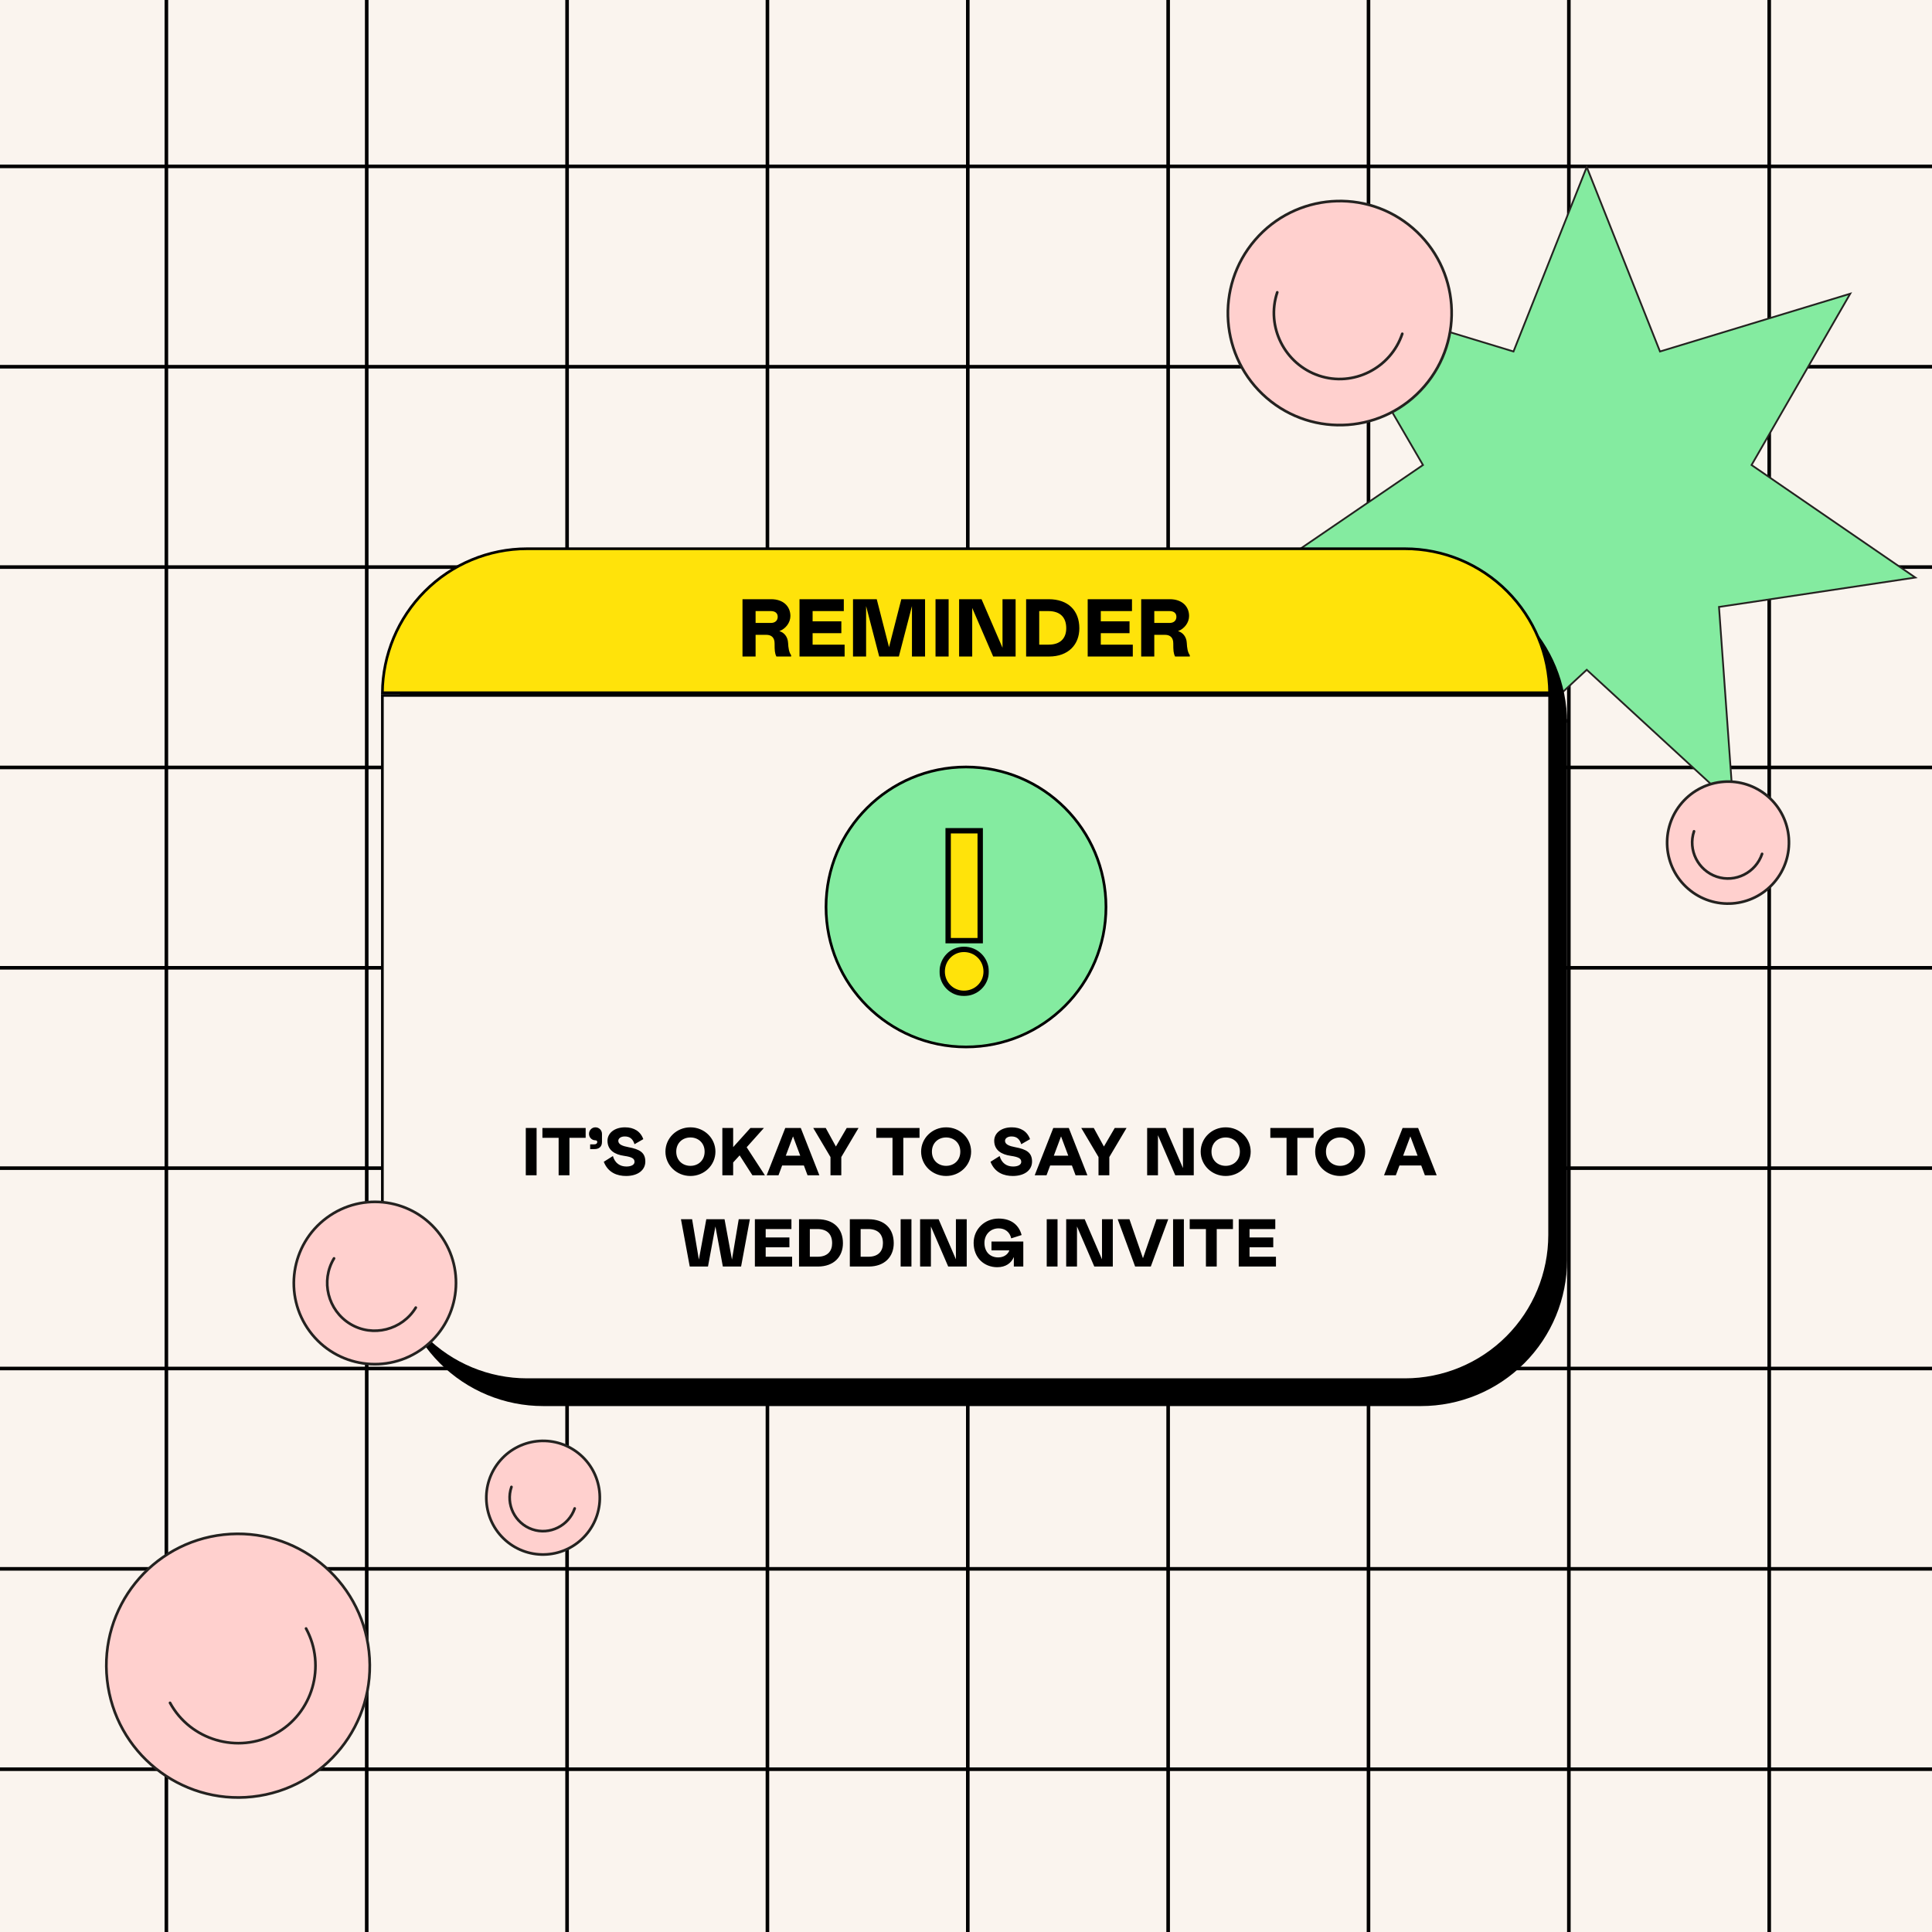 <svg width="1080" height="1080" viewBox="0 0 1080 1080" fill="none" xmlns="http://www.w3.org/2000/svg">
<rect x="0" y="0" width="1080" height="1080" fill="#808080" stroke="none"/>
<g clip-path="url(#clip0_455_5189)">
<rect width="1080" height="1080" fill="#FAF4EE"/>
<line x1="93" y1="4.37114e-08" x2="93" y2="1080" stroke="black" stroke-width="2"/>
<line x1="1080" y1="93" x2="-8.74227e-08" y2="93" stroke="black" stroke-width="2"/>
<line x1="205" y1="4.37114e-08" x2="205" y2="1080" stroke="black" stroke-width="2"/>
<line x1="1080" y1="205" x2="-8.74227e-08" y2="205" stroke="black" stroke-width="2"/>
<line x1="317" y1="4.37114e-08" x2="317" y2="1080" stroke="black" stroke-width="2"/>
<line x1="1080" y1="317" x2="-8.74227e-08" y2="317" stroke="black" stroke-width="2"/>
<line x1="429" y1="4.37114e-08" x2="429" y2="1080" stroke="black" stroke-width="2"/>
<line x1="1080" y1="429" x2="-8.74227e-08" y2="429" stroke="black" stroke-width="2"/>
<line x1="541" y1="4.37114e-08" x2="541" y2="1080" stroke="black" stroke-width="2"/>
<line x1="1080" y1="541" x2="-8.74227e-08" y2="541" stroke="black" stroke-width="2"/>
<line x1="653" y1="4.37114e-08" x2="653" y2="1080" stroke="black" stroke-width="2"/>
<line x1="1080" y1="653" x2="-8.74227e-08" y2="653" stroke="black" stroke-width="2"/>
<line x1="765" y1="4.37114e-08" x2="765" y2="1080" stroke="black" stroke-width="2"/>
<line x1="1080" y1="765" x2="-8.74227e-08" y2="765" stroke="black" stroke-width="2"/>
<line x1="877" y1="4.37114e-08" x2="877" y2="1080" stroke="black" stroke-width="2"/>
<line x1="1080" y1="877" x2="-8.74227e-08" y2="877" stroke="black" stroke-width="2"/>
<line x1="989" y1="4.37114e-08" x2="989" y2="1080" stroke="black" stroke-width="2"/>
<line x1="1080" y1="989" x2="-8.74227e-08" y2="989" stroke="black" stroke-width="2"/>
<path d="M887 93.348L927.776 196.06L927.945 196.486L928.383 196.353L1034.28 164.185L979.355 259.552L979.126 259.95L979.505 260.21L1070.68 322.848L961.385 339.211L960.929 339.279L960.962 339.739L968.89 449.784L887.337 374.723L886.999 374.412L886.662 374.724L805.683 449.778L813.611 339.739L813.644 339.279L813.188 339.211L703.329 322.848L795.067 260.211L795.449 259.95L795.216 259.55L739.723 164.188L845.617 196.353L846.055 196.486L846.224 196.06L887 93.348Z" fill="#84EBA0" stroke="#242220" stroke-width="0.995"/>
<path d="M222 704.36C222.003 726.011 230.605 746.775 245.915 762.085C261.225 777.395 281.989 785.997 303.64 786H794.349C816.002 786 836.768 777.399 852.081 762.089C867.393 746.779 875.997 726.013 876 704.36V402H222V704.36Z" fill="black"/>
<path d="M794.349 322H303.64C281.989 322.003 261.225 330.643 245.915 346.021C230.605 361.398 222.003 382.253 222 404H876C875.997 382.251 867.393 361.394 852.081 346.017C836.768 330.639 816.002 322 794.349 322V322Z" fill="black"/>
<path d="M237.446 747.554C222.276 732.385 213.753 711.812 213.75 690.36V388.75H866.25V690.36C866.247 711.814 857.722 732.389 842.55 747.559C827.379 762.728 806.803 771.25 785.349 771.25H294.64C273.187 771.247 252.615 762.724 237.446 747.554Z" fill="#FAF4EE" stroke="black" stroke-width="1.5"/>
<path d="M294.64 306.75H785.349C806.802 306.75 827.377 315.309 842.549 330.546C857.545 345.606 866.048 365.97 866.246 387.25H213.754C213.952 365.972 222.453 345.609 237.447 330.55C252.616 315.314 273.189 306.753 294.64 306.75Z" fill="#FFE30A" stroke="black" stroke-width="1.5"/>
<path d="M708.083 222.462C734.236 245.031 773.73 242.08 796.295 215.87C818.86 189.66 815.951 150.117 789.797 127.548C763.644 104.979 724.15 107.93 701.586 134.14C679.021 160.35 681.93 199.893 708.083 222.462Z" fill="#FFD0CE" stroke="#242220" stroke-width="1.5"/>
<path d="M783.879 186.591C777.448 205.8 756.509 216.426 737.332 210.006C718.155 203.585 707.562 182.628 713.993 163.419" fill="#FFD0CE"/>
<path d="M783.879 186.591C777.448 205.8 756.509 216.426 737.332 210.006C718.155 203.585 707.562 182.628 713.993 163.419" stroke="#242220" stroke-width="1.5" stroke-miterlimit="10" stroke-linecap="round"/>
<path d="M943.738 496.861C957.979 509.15 979.484 507.543 991.77 493.272C1004.06 479 1002.47 457.468 988.232 445.179C973.992 432.889 952.487 434.496 940.2 448.768C927.913 463.04 929.497 484.572 943.738 496.861Z" fill="#FFD0CE" stroke="#242220" stroke-width="1.5"/>
<path d="M985.01 477.328C981.508 487.788 970.106 493.574 959.664 490.078C949.222 486.582 943.454 475.17 946.956 464.711" fill="#FFD0CE"/>
<path d="M985.01 477.328C981.508 487.788 970.106 493.574 959.664 490.078C949.222 486.582 943.454 475.17 946.956 464.711" stroke="#242220" stroke-width="1.5" stroke-miterlimit="10" stroke-linecap="round"/>
<path d="M173.132 744.243C188.021 764.364 216.407 768.572 236.533 753.642C256.66 738.713 260.906 710.299 246.017 690.178C231.127 670.057 202.742 665.849 182.615 680.779C162.488 695.709 158.243 724.123 173.132 744.243Z" fill="#FFD0CE" stroke="#242220" stroke-width="1.5"/>
<path d="M232.424 730.968C224.818 743.52 208.323 747.695 195.791 740.1C183.26 732.505 179.112 716.004 186.719 703.451" fill="#FFD0CE"/>
<path d="M232.424 730.968C224.818 743.52 208.323 747.695 195.791 740.1C183.26 732.505 179.112 716.004 186.719 703.451" stroke="#242220" stroke-width="1.5" stroke-miterlimit="10" stroke-linecap="round"/>
<path d="M141.13 1004.38C181.549 999.984 210.708 963.62 206.259 923.159C201.809 882.699 165.436 853.464 125.017 857.861C84.598 862.258 55.439 898.622 59.889 939.083C64.338 979.543 100.711 1008.78 141.13 1004.38Z" fill="#FFD0CE" stroke="#242220" stroke-width="1.5"/>
<path d="M171.09 910.346C182.463 931.299 174.803 957.853 153.883 969.207C132.964 980.561 106.422 972.857 95.05 951.904" fill="#FFD0CE"/>
<path d="M171.09 910.346C182.463 931.299 174.803 957.853 153.883 969.207C132.964 980.561 106.422 972.857 95.05 951.904" stroke="#242220" stroke-width="1.5" stroke-miterlimit="10" stroke-linecap="round"/>
<path d="M282.672 861.129C295.847 872.677 315.887 871.335 327.433 858.131C338.978 844.928 337.658 824.863 324.483 813.315C311.308 801.767 291.268 803.109 279.722 816.313C268.176 829.517 269.497 849.582 282.672 861.129Z" fill="#FFD0CE" stroke="#242220" stroke-width="1.5"/>
<path d="M321.25 843.234C317.914 852.95 307.253 858.258 297.553 854.927C287.852 851.596 282.562 840.926 285.899 831.21" fill="#FFD0CE"/>
<path d="M321.25 843.234C317.914 852.95 307.253 858.258 297.553 854.927C287.852 851.596 282.562 840.926 285.899 831.21" stroke="#242220" stroke-width="1.5" stroke-miterlimit="10" stroke-linecap="round"/>
<path d="M442.248 367V366.268C441.012 364.528 440.692 362.148 440.555 359.448C440.371 355.786 438.174 353.497 435.657 352.811C439.319 351.438 441.836 347.959 441.836 344.343C441.836 339.033 437.946 334.96 431.08 334.96H415.06V367H422.383V354.87H428.333C431.309 354.87 433.002 356.472 433.002 359.677C433.002 363.567 433.094 365.169 434.009 367H442.248ZM422.383 348.234V341.597H430.851C433.597 341.597 434.741 342.97 434.741 344.801C434.741 346.632 433.597 348.234 430.851 348.234H422.383ZM446.93 334.96V367H472.15V360.363H454.253V353.955H470.319V347.318H454.253V341.597H471.693V334.96H446.93ZM517.113 367V334.96H503.839L496.973 361.782L490.107 334.96H476.834V367H484.157V338.805L491.481 367H502.466L509.789 338.805V367H517.113ZM522.963 367H530.286V334.96H522.963V367ZM543.473 339.857L555.19 367H567.732V334.96H560.408V362.102L548.691 334.96H536.149V367H543.473V339.857ZM573.607 367H586.423C597.179 367 603.359 360.363 603.359 351.209C603.359 341.368 597.179 334.96 586.194 334.96H573.607V367ZM580.93 341.597H585.965C592.831 341.597 596.035 345.258 596.035 351.209C596.035 356.472 593.06 360.363 586.194 360.363H580.93V341.597ZM608.025 334.96V367H633.245V360.363H615.349V353.955H631.415V347.318H615.349V341.597H632.788V334.96H608.025ZM665.117 367V366.268C663.881 364.528 663.561 362.148 663.424 359.448C663.241 355.786 661.044 353.497 658.526 352.811C662.188 351.438 664.705 347.959 664.705 344.343C664.705 339.033 660.815 334.96 653.949 334.96H637.929V367H645.252V354.87H651.203C654.178 354.87 655.871 356.472 655.871 359.677C655.871 363.567 655.963 365.169 656.878 367H665.117ZM645.252 348.234V341.597H653.72C656.466 341.597 657.611 342.97 657.611 344.801C657.611 346.632 656.466 348.234 653.72 348.234H645.252Z" fill="black"/>
<path d="M293.919 657H299.962V630.561H293.919V657ZM327.386 630.561H303.213V636.038H312.278V657H318.321V636.038H327.386V630.561ZM329.901 642.345H332.356C334.434 642.345 336.511 641.401 336.511 638.379V633.847C336.511 631.807 334.887 630.183 332.847 630.183C330.846 630.183 329.259 631.807 329.259 633.847C329.259 635.849 330.846 637.435 332.81 637.435C333.641 637.435 333.867 637.964 333.867 638.379C333.867 639.135 333.301 639.701 332.167 639.701H329.901V642.345ZM354.698 639.626L359.608 636.793C358.059 632.412 354.358 630.183 349.41 630.183C343.291 630.183 339.59 633.583 339.59 637.662C339.59 643.025 343.745 645.405 348.844 646.122C353.565 646.802 354.698 647.746 354.698 649.522C354.698 651.146 352.809 652.09 350.165 652.09C346.577 652.09 343.745 650.201 342.611 646.236L337.513 649.446C339.968 655.678 345.18 657.378 349.977 657.378C356.775 657.378 360.741 653.941 360.741 649.333C360.741 644.347 357.719 642.459 351.185 641.25C348.201 640.683 345.633 639.815 345.633 637.737C345.633 636.378 347.031 635.282 349.221 635.282C352.054 635.282 353.754 636.604 354.698 639.626ZM371.981 643.78C371.981 651.334 378.213 657.378 385.955 657.378C393.698 657.378 399.93 651.334 399.93 643.78C399.93 636.226 393.698 630.183 385.955 630.183C378.213 630.183 371.981 636.226 371.981 643.78ZM378.024 643.78C378.024 638.87 381.612 635.849 385.955 635.849C390.299 635.849 393.887 638.87 393.887 643.78C393.887 648.691 390.299 651.712 385.955 651.712C381.612 651.712 378.024 648.691 378.024 643.78ZM417.395 641.325L427.027 630.561H419.473L409.841 641.25V630.561H403.798V657H409.841V649.824L413.467 645.858L420.606 657H427.593L417.395 641.325ZM428.574 657H435.184L437.223 651.523H449.385L451.425 657H458.035L447.648 630.561H438.961L428.574 657ZM439.263 646.047L443.304 635.244L447.346 646.047H439.263ZM461.602 630.561H454.615L464.246 646.802V657H470.289V646.802L479.92 630.561H473.311L467.268 640.91L461.602 630.561ZM514.023 630.561H489.85V636.038H498.915V657H504.958V636.038H514.023V630.561ZM514.909 643.78C514.909 651.334 521.141 657.378 528.884 657.378C536.627 657.378 542.859 651.334 542.859 643.78C542.859 636.226 536.627 630.183 528.884 630.183C521.141 630.183 514.909 636.226 514.909 643.78ZM520.952 643.78C520.952 638.87 524.54 635.849 528.884 635.849C533.228 635.849 536.816 638.87 536.816 643.78C536.816 648.691 533.228 651.712 528.884 651.712C524.54 651.712 520.952 648.691 520.952 643.78ZM570.879 639.626L575.79 636.793C574.241 632.412 570.54 630.183 565.592 630.183C559.473 630.183 555.771 633.583 555.771 637.662C555.771 643.025 559.926 645.405 565.025 646.122C569.746 646.802 570.879 647.746 570.879 649.522C570.879 651.146 568.991 652.09 566.347 652.09C562.759 652.09 559.926 650.201 558.793 646.236L553.694 649.446C556.149 655.678 561.361 657.378 566.158 657.378C572.957 657.378 576.923 653.941 576.923 649.333C576.923 644.347 573.901 642.459 567.367 641.25C564.383 640.683 561.815 639.815 561.815 637.737C561.815 636.378 563.212 635.282 565.403 635.282C568.236 635.282 569.935 636.604 570.879 639.626ZM578.4 657H585.01L587.049 651.523H599.211L601.251 657H607.86L597.474 630.561H588.787L578.4 657ZM589.089 646.047L593.13 635.244L597.172 646.047H589.089ZM611.428 630.561H604.441L614.072 646.802V657H620.115V646.802L629.746 630.561H623.137L617.093 640.91L611.428 630.561ZM647.306 634.602L656.975 657H667.324V630.561H661.281V652.959L651.611 630.561H641.262V657H647.306V634.602ZM671.19 643.78C671.19 651.334 677.422 657.378 685.165 657.378C692.908 657.378 699.14 651.334 699.14 643.78C699.14 636.226 692.908 630.183 685.165 630.183C677.422 630.183 671.19 636.226 671.19 643.78ZM677.233 643.78C677.233 638.87 680.821 635.849 685.165 635.849C689.508 635.849 693.096 638.87 693.096 643.78C693.096 648.691 689.508 651.712 685.165 651.712C680.821 651.712 677.233 648.691 677.233 643.78ZM734.299 630.561H710.126V636.038H719.191V657H725.234V636.038H734.299V630.561ZM735.185 643.78C735.185 651.334 741.417 657.378 749.16 657.378C756.903 657.378 763.135 651.334 763.135 643.78C763.135 636.226 756.903 630.183 749.16 630.183C741.417 630.183 735.185 636.226 735.185 643.78ZM741.228 643.78C741.228 638.87 744.816 635.849 749.16 635.849C753.503 635.849 757.091 638.87 757.091 643.78C757.091 648.691 753.503 651.712 749.16 651.712C744.816 651.712 741.228 648.691 741.228 643.78ZM773.668 657H780.278L782.317 651.523H794.479L796.519 657H803.128L792.742 630.561H784.055L773.668 657ZM784.357 646.047L788.398 635.244L792.439 646.047H784.357ZM385.571 708H395.769L399.923 685.602L404.078 708H414.276L419.186 681.561H412.954L409.177 704.11L405.022 681.561H394.824L390.67 704.11L386.893 681.561H380.661L385.571 708ZM421.982 681.561V708H442.794V702.523H428.026V697.236H441.283V691.759H428.026V687.038H442.416V681.561H421.982ZM446.658 708H457.234C466.11 708 471.209 702.523 471.209 694.969C471.209 686.849 466.11 681.561 457.045 681.561H446.658V708ZM452.702 687.038H456.856C462.522 687.038 465.166 690.059 465.166 694.969C465.166 699.313 462.711 702.523 457.045 702.523H452.702V687.038ZM475.06 708H485.635C494.511 708 499.61 702.523 499.61 694.969C499.61 686.849 494.511 681.561 485.446 681.561H475.06V708ZM481.103 687.038H485.258C490.923 687.038 493.567 690.059 493.567 694.969C493.567 699.313 491.112 702.523 485.446 702.523H481.103V687.038ZM503.461 708H509.504V681.561H503.461V708ZM520.385 685.602L530.054 708H540.403V681.561H534.36V703.959L524.691 681.561H514.342V708H520.385V685.602ZM566.742 702.674V708H572.03V694.025H554.241V698.935H564.212C563.91 700.257 562.021 702.901 558.055 702.901C553.334 702.901 550.313 699.691 550.313 694.78C550.313 690.059 553.712 686.66 558.244 686.66C561.832 686.66 564.514 688.737 565.269 692.25L571.086 690.399C569.764 685.3 565.798 681.183 558.244 681.183C550.501 681.183 544.269 687.038 544.269 694.78C544.269 703.09 550.124 708.378 557.489 708.378C562.21 708.378 565.345 706.074 566.742 702.674ZM585.124 708H591.167V681.561H585.124V708ZM602.048 685.602L611.717 708H622.066V681.561H616.023V703.959L606.354 681.561H596.005V708H602.048V685.602ZM638.925 703.354L631.371 681.561H624.799L634.544 708H643.306L653.051 681.561H646.479L638.925 703.354ZM655.758 708H661.801V681.561H655.758V708ZM689.226 681.561H665.053V687.038H674.118V708H680.161V687.038H689.226V681.561ZM692.458 681.561V708H713.27V702.523H698.502V697.236H711.759V691.759H698.502V687.038H712.892V681.561H692.458Z" fill="black"/>
<circle cx="540" cy="507" r="78.25" fill="#84EBA0" stroke="black" stroke-width="1.5"/>
<mask id="path-42-outside-1_455_5189" maskUnits="userSpaceOnUse" x="525" y="462" width="28" height="95" fill="black">
<rect fill="white" x="525" y="462" width="28" height="95"/>
<path d="M530.023 525.84H547.943V464.4H530.023V525.84ZM538.855 555.28C545.767 555.28 551.271 549.904 551.271 543.12C551.271 536.208 545.767 530.704 538.855 530.704C532.071 530.704 526.695 536.208 526.695 543.12C526.695 549.904 532.071 555.28 538.855 555.28Z"/>
</mask>
<path d="M530.023 525.84H547.943V464.4H530.023V525.84ZM538.855 555.28C545.767 555.28 551.271 549.904 551.271 543.12C551.271 536.208 545.767 530.704 538.855 530.704C532.071 530.704 526.695 536.208 526.695 543.12C526.695 549.904 532.071 555.28 538.855 555.28Z" fill="#FFE30A"/>
<path d="M530.023 525.84H528.523V527.34H530.023V525.84ZM547.943 525.84V527.34H549.443V525.84H547.943ZM547.943 464.4H549.443V462.9H547.943V464.4ZM530.023 464.4V462.9H528.523V464.4H530.023ZM530.023 527.34H547.943V524.34H530.023V527.34ZM549.443 525.84V464.4H546.443V525.84H549.443ZM547.943 462.9H530.023V465.9H547.943V462.9ZM528.523 464.4V525.84H531.523V464.4H528.523ZM538.855 556.78C546.564 556.78 552.771 550.763 552.771 543.12H549.771C549.771 549.045 544.969 553.78 538.855 553.78V556.78ZM552.771 543.12C552.771 535.38 546.595 529.204 538.855 529.204V532.204C544.938 532.204 549.771 537.036 549.771 543.12H552.771ZM538.855 529.204C531.212 529.204 525.195 535.41 525.195 543.12H528.195C528.195 537.006 532.929 532.204 538.855 532.204V529.204ZM525.195 543.12C525.195 550.732 531.242 556.78 538.855 556.78V553.78C532.899 553.78 528.195 549.076 528.195 543.12H525.195Z" fill="black" mask="url(#path-42-outside-1_455_5189)"/>
</g>
<defs>
<clipPath id="clip0_455_5189">
<rect width="1080" height="1080" fill="white"/>
</clipPath>
</defs>
</svg>
